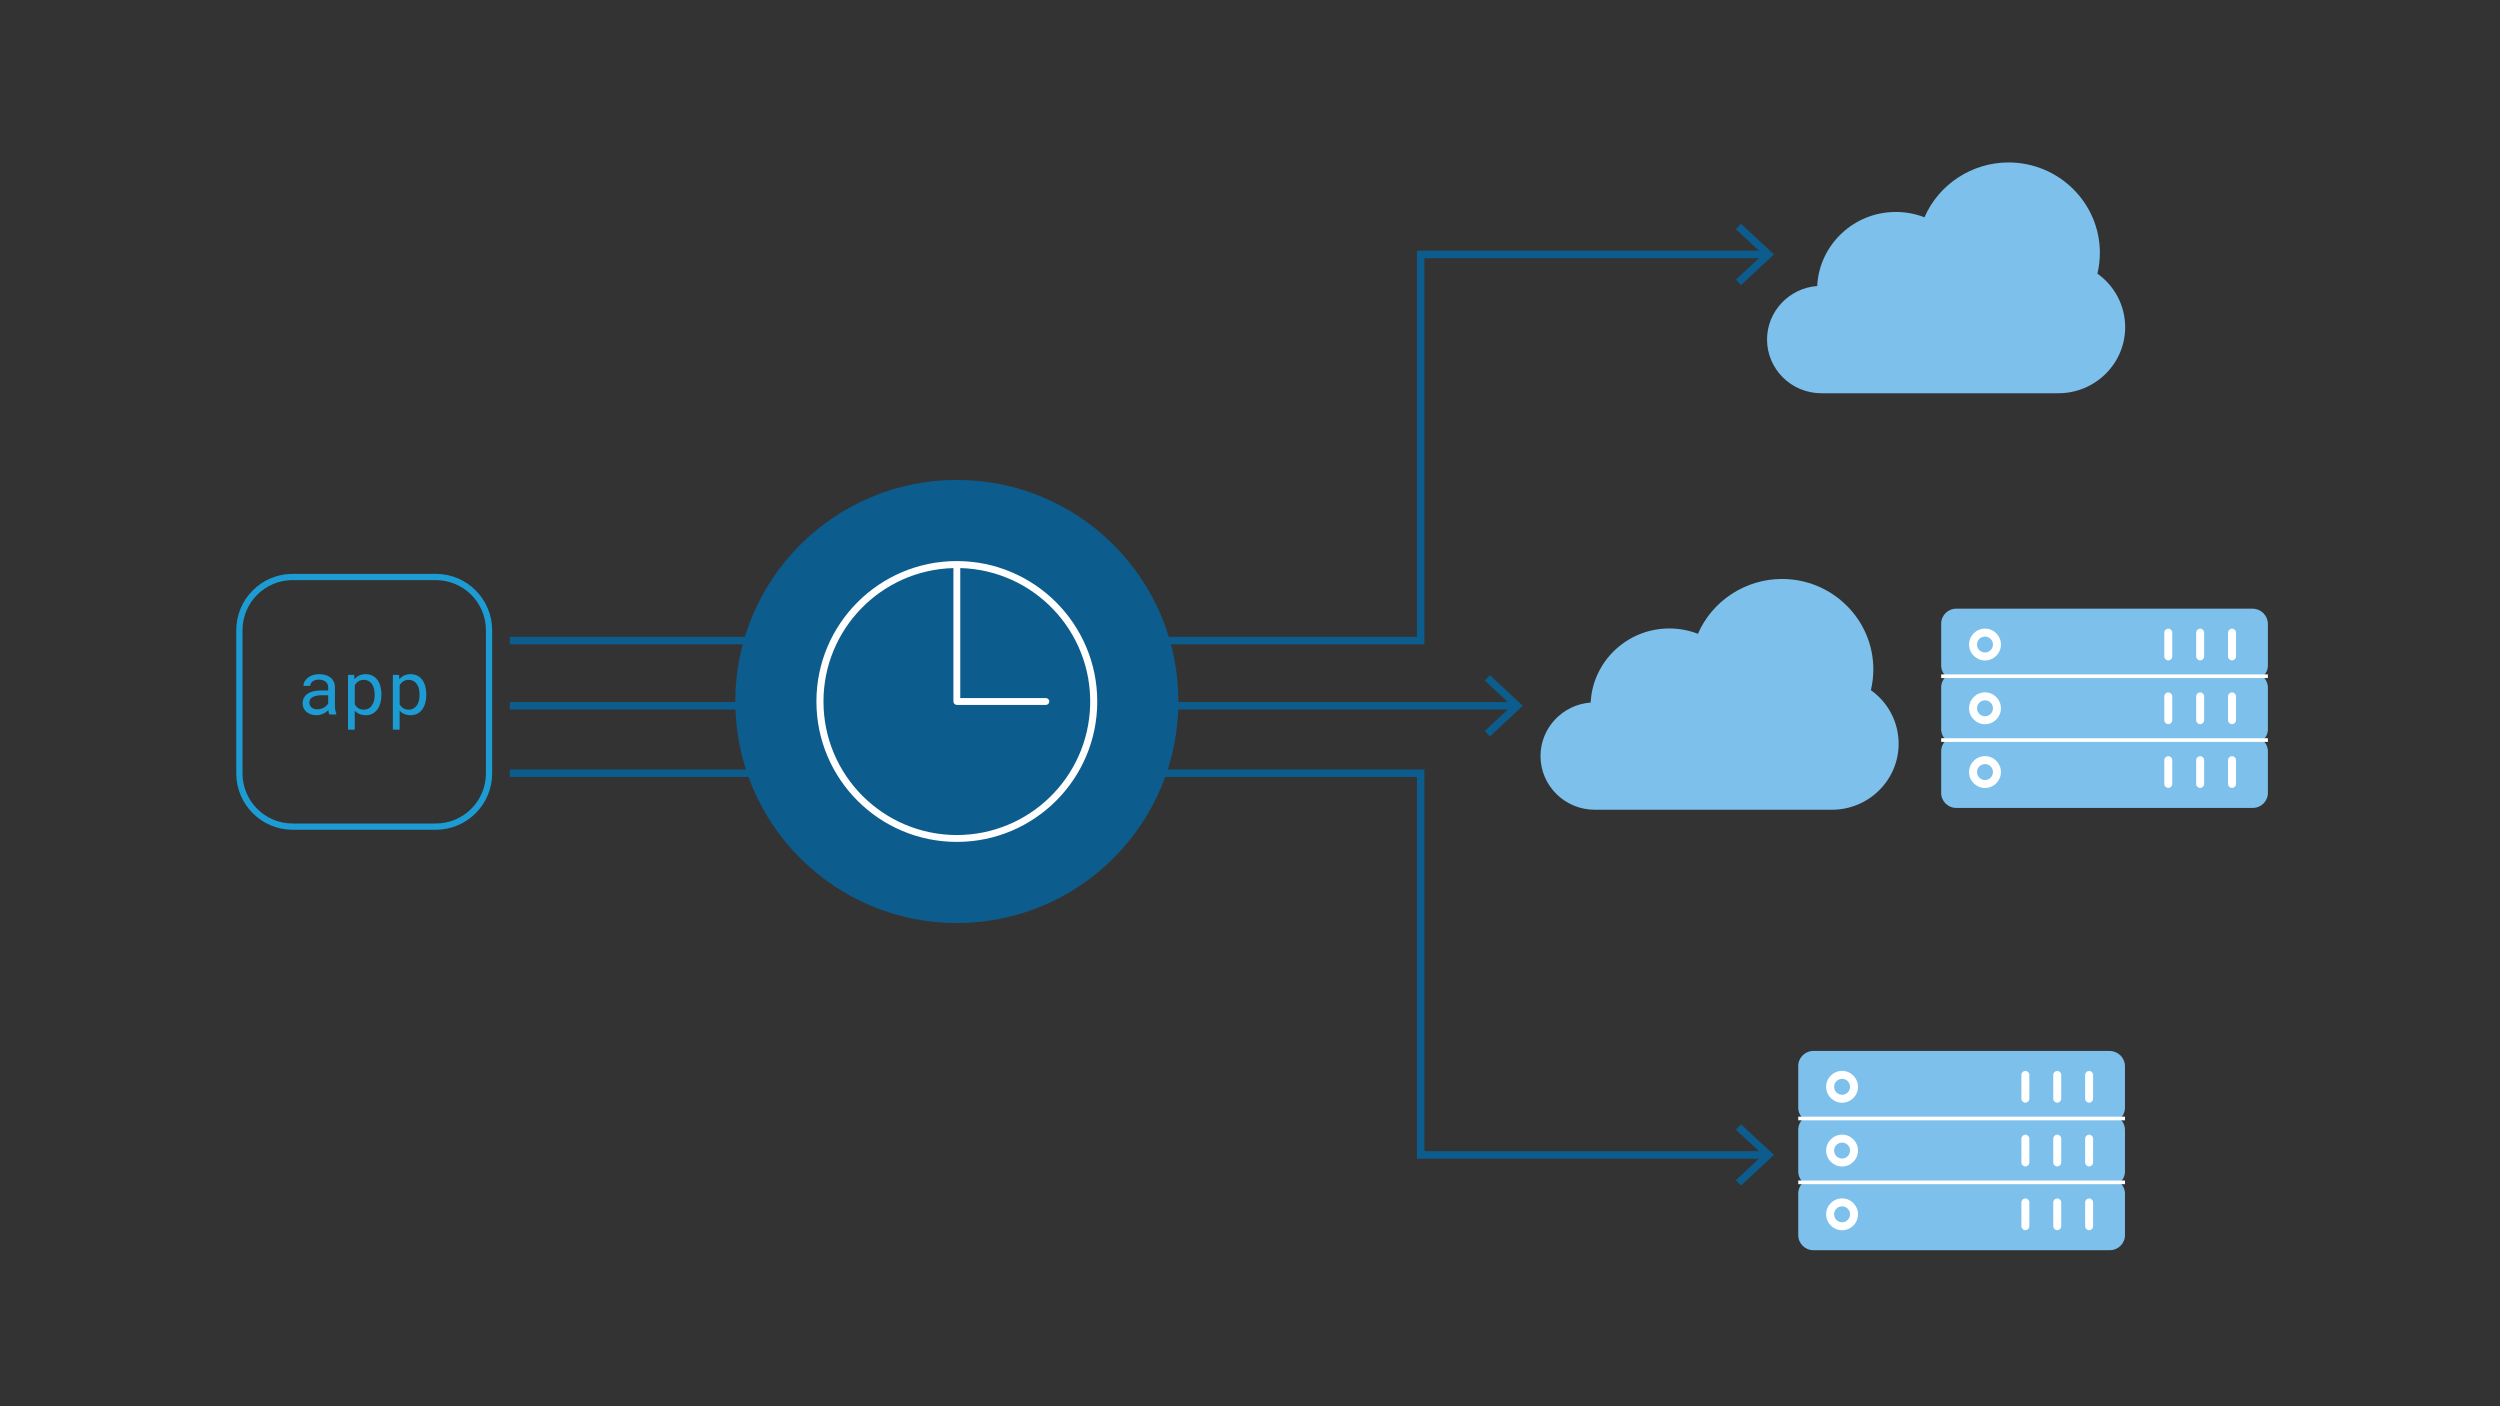 <?xml version="1.0" encoding="UTF-8"?><svg id="a" xmlns="http://www.w3.org/2000/svg" viewBox="0 0 1200 675"><rect x="0" y="0" width="1200" height="675" fill="#333333" stroke="none"/><g><line x1="244.702" y1="338.776" x2="727.07" y2="338.776" fill="none" stroke="#0c5c8d" stroke-miterlimit="10" stroke-width="3.6"/><polygon points="715.141 353.499 712.685 350.862 725.688 338.779 712.685 326.692 715.141 324.056 730.974 338.779 715.141 353.499" fill="#0c5c8d"/></g><g><polyline points="847.605 122.122 681.916 122.122 681.916 287.54 681.916 307.476 244.702 307.476" fill="none" stroke="#0c5c8d" stroke-miterlimit="10" stroke-width="3.6"/><polygon points="835.677 107.399 833.221 110.035 846.224 122.118 833.221 134.205 835.677 136.842 851.51 122.118 835.677 107.399" fill="#0c5c8d"/></g><g><polyline points="847.605 554.362 681.916 554.362 681.916 391.078 681.916 371.141 244.702 371.141" fill="none" stroke="#0c5c8d" stroke-miterlimit="10" stroke-width="3.6"/><polygon points="835.677 539.639 833.221 542.276 846.224 554.359 833.221 566.446 835.677 569.082 851.51 554.359 835.677 539.639" fill="#0c5c8d"/></g><g id="b"><g id="c"><g id="d"><path d="M209.215,398.282h-68.783c-14.917-.017-27.005-12.105-27.022-27.022v-68.783c.017-14.917,12.105-27.005,27.022-27.022h68.783c14.917,.017,27.005,12.105,27.022,27.022v68.783c-.017,14.917-12.105,27.005-27.022,27.022Zm-68.783-119.831c-13.263,.015-24.011,10.763-24.026,24.026v68.783c.015,13.263,10.763,24.011,24.026,24.026h68.783c13.263-.015,24.011-10.763,24.026-24.026v-68.783c-.015-13.263-10.763-24.011-24.026-24.026h-68.783Z" fill="#1d9cd3"/></g><path d="M158.065,342.938c-.142-.291-.243-.601-.3-.92-.079-.38-.135-.764-.168-1.15-.34,.339-.707,.65-1.096,.932-.418,.299-.865,.557-1.333,.77-.499,.228-1.02,.405-1.555,.527-.576,.132-1.165,.197-1.756,.195-.93,.017-1.856-.129-2.735-.431-.759-.261-1.462-.663-2.073-1.183-.56-.491-1.008-1.095-1.315-1.773-.312-.698-.47-1.455-.464-2.22-.022-.951,.192-1.893,.623-2.741,.419-.787,1.025-1.459,1.765-1.956,.836-.554,1.767-.95,2.747-1.165,1.179-.27,2.386-.4,3.595-.386h3.538v-1.498c.009-.532-.098-1.06-.315-1.546-.208-.452-.515-.851-.899-1.168-.419-.338-.899-.591-1.414-.746-.606-.182-1.236-.271-1.869-.264-.585-.007-1.168,.076-1.729,.246-.464,.141-.899,.361-1.288,.65-.34,.256-.619,.583-.818,.959-.192,.352-.295,.746-.3,1.147h-3.265c.017-.71,.199-1.407,.533-2.034,.372-.695,.882-1.306,1.498-1.797,.709-.564,1.511-1.001,2.37-1.291,1.021-.341,2.093-.507,3.17-.491,1.012-.008,2.02,.125,2.996,.395,.87,.237,1.685,.644,2.397,1.198,.674,.534,1.217,1.216,1.588,1.992,.403,.873,.601,1.827,.578,2.789v8.832c.004,.673,.063,1.344,.177,2.007,.097,.634,.262,1.256,.491,1.854v.279l-3.373-.009Zm-5.74-2.475c.6,.005,1.197-.078,1.774-.246,.524-.153,1.028-.372,1.498-.65,.43-.252,.823-.561,1.168-.92,.309-.32,.569-.685,.77-1.081v-3.844h-3.014c-1.521-.076-3.038,.213-4.425,.842-1.008,.489-1.629,1.532-1.579,2.651-.005,.445,.076,.886,.237,1.3,.155,.392,.398,.744,.71,1.028,.35,.304,.757,.533,1.198,.674,.537,.173,1.099,.256,1.663,.246Z" fill="#1d9cd3"/><path d="M183.08,333.654c.011,1.283-.154,2.561-.491,3.799-.29,1.1-.777,2.138-1.438,3.065-.614,.849-1.416,1.545-2.343,2.034-.985,.507-2.08,.761-3.188,.74-1.048,.02-2.089-.171-3.062-.563-.868-.364-1.644-.915-2.274-1.615v9.128h-3.25v-26.294h2.966l.159,2.07c.614-.768,1.397-1.383,2.289-1.797,.982-.432,2.046-.645,3.119-.623,1.119-.023,2.227,.225,3.229,.722,.93,.474,1.735,1.159,2.352,2.001,.665,.923,1.152,1.961,1.438,3.062,.339,1.27,.504,2.58,.491,3.895l.003,.377Zm-3.247-.38c.006-.89-.094-1.777-.3-2.642-.184-.787-.505-1.536-.95-2.211-.414-.627-.97-1.147-1.624-1.519-.721-.392-1.532-.586-2.352-.563-.929-.032-1.845,.223-2.624,.728-.703,.482-1.282,1.123-1.693,1.869v9.146c.408,.736,.985,1.364,1.684,1.833,.797,.502,1.728,.751,2.669,.713,.815,.021,1.621-.176,2.334-.572,.653-.376,1.206-.901,1.615-1.534,.438-.684,.756-1.438,.941-2.229,.204-.869,.305-1.759,.3-2.651v-.368Z" fill="#1d9cd3"/><path d="M204.623,333.654c.009,1.283-.156,2.561-.491,3.799-.292,1.1-.78,2.138-1.441,3.065-.613,.85-1.415,1.546-2.343,2.034-.984,.506-2.078,.761-3.185,.74-1.049,.021-2.091-.171-3.065-.563-.868-.364-1.644-.915-2.274-1.615v9.128h-3.247v-26.294h2.969l.156,2.07c.614-.769,1.399-1.384,2.292-1.797,.981-.432,2.044-.645,3.116-.623,1.119-.023,2.227,.225,3.229,.722,.93,.473,1.736,1.159,2.352,2.001,.664,.923,1.153,1.961,1.441,3.062,.337,1.27,.502,2.58,.491,3.895v.377Zm-3.247-.38c.008-.89-.093-1.777-.3-2.642-.183-.787-.503-1.535-.947-2.211-.415-.627-.971-1.147-1.624-1.519-.721-.391-1.532-.585-2.352-.563-.929-.032-1.845,.222-2.624,.728-.703,.482-1.284,1.122-1.696,1.869v9.146c.409,.736,.987,1.364,1.687,1.833,.796,.502,1.726,.751,2.666,.713,.816,.021,1.623-.177,2.337-.572,.651-.377,1.204-.903,1.615-1.534,.437-.684,.754-1.438,.938-2.229,.206-.869,.307-1.759,.3-2.651v-.368Z" fill="#1d9cd3"/></g></g><g id="e"><g id="f"><path d="M1006.762,131.346c.779-3.274,1.177-6.624,1.177-9.978,0-23.929-19.678-43.393-43.863-43.393-17.512,0-33.476,10.502-40.333,26.325-4.386-1.7-9-2.559-13.745-2.559-20.212,0-36.769,15.785-37.739,35.55-13.443,.997-24.082,12.16-24.082,25.69,0,14.211,11.686,25.775,26.046,25.775h113.825c17.664,0,32.036-14.219,32.036-31.696,0-10.238-4.955-19.75-13.321-25.713Z" fill="#7cc0eb"/></g></g><g id="g"><g id="h"><path d="M898.024,331.271c.779-3.274,1.177-6.624,1.177-9.978,0-23.929-19.678-43.393-43.863-43.393-17.512,0-33.476,10.502-40.333,26.325-4.386-1.7-9-2.559-13.745-2.559-20.212,0-36.769,15.785-37.739,35.55-13.443,.997-24.082,12.16-24.082,25.69,0,14.211,11.686,25.775,26.046,25.775h113.825c17.664,0,32.036-14.219,32.036-31.696,0-10.238-4.955-19.75-13.321-25.713Z" fill="#7cc0eb"/></g></g><g id="i"><g id="j"><path d="M938.973,387.795h142.402c3.978,0,7.214-3.236,7.214-7.214v-19.856c0-2.142-.937-4.058-2.406-5.405,1.465-1.324,2.406-3.217,2.406-5.34v-19.856c0-2.142-.937-4.058-2.406-5.405,1.465-1.324,2.406-3.217,2.406-5.34v-19.856c0-4.055-3.301-7.356-7.356-7.356h-142.261c-3.978,0-7.214,3.236-7.214,7.214v19.998c0,2.104,.922,3.982,2.36,5.302-1.438,1.32-2.36,3.198-2.36,5.302v19.998c0,2.104,.922,3.982,2.36,5.302-1.438,1.32-2.36,3.198-2.36,5.302v19.998c0,3.978,3.236,7.214,7.214,7.214Z" fill="#7cc0eb"/><path d="M1071.376,332.365c-1.056,0-1.913,.857-1.913,1.913v11.403c0,1.056,.857,1.913,1.913,1.913s1.913-.857,1.913-1.913v-11.403c0-1.056-.857-1.913-1.913-1.913Z" fill="#fff"/><path d="M1056.076,332.365c-1.056,0-1.913,.857-1.913,1.913v11.403c0,1.056,.857,1.913,1.913,1.913s1.913-.857,1.913-1.913v-11.403c0-1.056-.857-1.913-1.913-1.913Z" fill="#fff"/><path d="M1040.775,332.365c-1.056,0-1.913,.857-1.913,1.913v11.403c0,1.056,.857,1.913,1.913,1.913s1.913-.857,1.913-1.913v-11.403c0-1.056-.857-1.913-1.913-1.913Z" fill="#fff"/><path d="M952.797,332.33c-4.219,0-7.65,3.431-7.65,7.65s3.431,7.65,7.65,7.65,7.65-3.431,7.65-7.65-3.431-7.65-7.65-7.65Zm0,11.475c-2.111,0-3.825-1.714-3.825-3.825s1.714-3.825,3.825-3.825,3.825,1.714,3.825,3.825-1.714,3.825-3.825,3.825Z" fill="#fff"/><path d="M1071.376,301.764c-1.056,0-1.913,.857-1.913,1.913v11.403c0,1.056,.857,1.913,1.913,1.913s1.913-.857,1.913-1.913v-11.403c0-1.056-.857-1.913-1.913-1.913Z" fill="#fff"/><path d="M1056.076,301.764c-1.056,0-1.913,.857-1.913,1.913v11.403c0,1.056,.857,1.913,1.913,1.913s1.913-.857,1.913-1.913v-11.403c0-1.056-.857-1.913-1.913-1.913Z" fill="#fff"/><path d="M1040.775,301.764c-1.056,0-1.913,.857-1.913,1.913v11.403c0,1.056,.857,1.913,1.913,1.913s1.913-.857,1.913-1.913v-11.403c0-1.056-.857-1.913-1.913-1.913Z" fill="#fff"/><path d="M952.797,301.729c-4.219,0-7.65,3.431-7.65,7.65s3.431,7.65,7.65,7.65,7.65-3.431,7.65-7.65-3.431-7.65-7.65-7.65Zm0,11.475c-2.111,0-3.825-1.714-3.825-3.825s1.714-3.825,3.825-3.825,3.825,1.714,3.825,3.825-1.714,3.825-3.825,3.825Z" fill="#fff"/><path d="M1071.376,378.198c1.056,0,1.913-.857,1.913-1.913v-11.403c0-1.056-.857-1.913-1.913-1.913s-1.913,.857-1.913,1.913v11.403c0,1.056,.857,1.913,1.913,1.913Z" fill="#fff"/><path d="M1056.076,378.198c1.056,0,1.913-.857,1.913-1.913v-11.403c0-1.056-.857-1.913-1.913-1.913s-1.913,.857-1.913,1.913v11.403c0,1.056,.857,1.913,1.913,1.913Z" fill="#fff"/><path d="M1040.775,378.198c1.056,0,1.913-.857,1.913-1.913v-11.403c0-1.056-.857-1.913-1.913-1.913s-1.913,.857-1.913,1.913v11.403c0,1.056,.857,1.913,1.913,1.913Z" fill="#fff"/><path d="M952.797,378.232c4.219,0,7.65-3.431,7.65-7.65s-3.431-7.65-7.65-7.65-7.65,3.431-7.65,7.65,3.431,7.65,7.65,7.65Zm0-11.475c2.111,0,3.825,1.714,3.825,3.825s-1.714,3.825-3.825,3.825-3.825-1.714-3.825-3.825,1.714-3.825,3.825-3.825Z" fill="#fff"/></g></g><line x1="931.759" y1="324.585" x2="1088.59" y2="324.585" fill="none" stroke="#fff" stroke-miterlimit="10" stroke-width="1.762"/><line x1="931.759" y1="355.231" x2="1088.59" y2="355.231" fill="none" stroke="#fff" stroke-miterlimit="10" stroke-width="1.762"/><g id="k"><g id="l"><path d="M870.375,600.086h142.402c3.978,0,7.214-3.236,7.214-7.214v-19.856c0-2.142-.937-4.058-2.406-5.405,1.465-1.324,2.406-3.217,2.406-5.34v-19.856c0-2.142-.937-4.058-2.406-5.405,1.465-1.324,2.406-3.217,2.406-5.34v-19.856c0-4.055-3.301-7.356-7.356-7.356h-142.261c-3.978,0-7.214,3.236-7.214,7.214v19.998c0,2.104,.922,3.982,2.36,5.302-1.438,1.32-2.36,3.198-2.36,5.302v19.998c0,2.104,.922,3.982,2.36,5.302-1.438,1.32-2.36,3.198-2.36,5.302v19.998c0,3.978,3.236,7.214,7.214,7.214Z" fill="#7cc0eb"/><path d="M1002.778,544.656c-1.056,0-1.913,.857-1.913,1.913v11.403c0,1.056,.857,1.913,1.913,1.913s1.913-.857,1.913-1.913v-11.403c0-1.056-.857-1.913-1.913-1.913Z" fill="#fff"/><path d="M987.477,544.656c-1.056,0-1.913,.857-1.913,1.913v11.403c0,1.056,.857,1.913,1.913,1.913s1.913-.857,1.913-1.913v-11.403c0-1.056-.857-1.913-1.913-1.913Z" fill="#fff"/><path d="M972.177,544.656c-1.056,0-1.913,.857-1.913,1.913v11.403c0,1.056,.857,1.913,1.913,1.913s1.913-.857,1.913-1.913v-11.403c0-1.056-.857-1.913-1.913-1.913Z" fill="#fff"/><path d="M884.199,544.621c-4.219,0-7.65,3.431-7.65,7.65s3.431,7.65,7.65,7.65,7.65-3.431,7.65-7.65-3.431-7.65-7.65-7.65Zm0,11.475c-2.111,0-3.825-1.714-3.825-3.825s1.714-3.825,3.825-3.825,3.825,1.714,3.825,3.825-1.714,3.825-3.825,3.825Z" fill="#fff"/><path d="M1002.778,514.055c-1.056,0-1.913,.857-1.913,1.913v11.403c0,1.056,.857,1.913,1.913,1.913s1.913-.857,1.913-1.913v-11.403c0-1.056-.857-1.913-1.913-1.913Z" fill="#fff"/><path d="M987.477,514.055c-1.056,0-1.913,.857-1.913,1.913v11.403c0,1.056,.857,1.913,1.913,1.913s1.913-.857,1.913-1.913v-11.403c0-1.056-.857-1.913-1.913-1.913Z" fill="#fff"/><path d="M972.177,514.055c-1.056,0-1.913,.857-1.913,1.913v11.403c0,1.056,.857,1.913,1.913,1.913s1.913-.857,1.913-1.913v-11.403c0-1.056-.857-1.913-1.913-1.913Z" fill="#fff"/><path d="M884.199,514.02c-4.219,0-7.65,3.431-7.65,7.65s3.431,7.65,7.65,7.65,7.65-3.431,7.65-7.65-3.431-7.65-7.65-7.65Zm0,11.475c-2.111,0-3.825-1.714-3.825-3.825s1.714-3.825,3.825-3.825,3.825,1.714,3.825,3.825-1.714,3.825-3.825,3.825Z" fill="#fff"/><path d="M1002.778,590.488c1.056,0,1.913-.857,1.913-1.913v-11.403c0-1.056-.857-1.913-1.913-1.913s-1.913,.857-1.913,1.913v11.403c0,1.056,.857,1.913,1.913,1.913Z" fill="#fff"/><path d="M987.477,590.488c1.056,0,1.913-.857,1.913-1.913v-11.403c0-1.056-.857-1.913-1.913-1.913s-1.913,.857-1.913,1.913v11.403c0,1.056,.857,1.913,1.913,1.913Z" fill="#fff"/><path d="M972.177,590.488c1.056,0,1.913-.857,1.913-1.913v-11.403c0-1.056-.857-1.913-1.913-1.913s-1.913,.857-1.913,1.913v11.403c0,1.056,.857,1.913,1.913,1.913Z" fill="#fff"/><path d="M884.199,590.523c4.219,0,7.65-3.431,7.65-7.65s-3.431-7.65-7.65-7.65-7.65,3.431-7.65,7.65,3.431,7.65,7.65,7.65Zm0-11.475c2.111,0,3.825,1.714,3.825,3.825s-1.714,3.825-3.825,3.825-3.825-1.714-3.825-3.825,1.714-3.825,3.825-3.825Z" fill="#fff"/></g></g><line x1="863.16" y1="536.875" x2="1019.991" y2="536.875" fill="none" stroke="#fff" stroke-miterlimit="10" stroke-width="1.762"/><line x1="863.16" y1="567.521" x2="1019.991" y2="567.521" fill="none" stroke="#fff" stroke-miterlimit="10" stroke-width="1.762"/><circle cx="459.284" cy="336.711" r="106.347" fill="#0c5c8d"/><g id="m"><path d="M459.284,269.309c-37.225,0-67.402,30.177-67.402,67.402s30.177,67.402,67.402,67.402,67.402-30.177,67.402-67.402c-.042-37.208-30.194-67.361-67.402-67.402Zm0,131.517c-35.393-.04-64.053-28.764-64.013-64.157,.039-34.697,27.685-63.061,62.369-63.99v64.032c0,.908,.736,1.644,1.644,1.644h42.743c.908,0,1.644-.736,1.644-1.644s-.736-1.644-1.644-1.644h-41.099v-62.388c35.38,.947,63.294,30.397,62.346,65.777-.929,34.685-29.293,62.331-63.99,62.369Z" fill="#fff"/></g></svg>